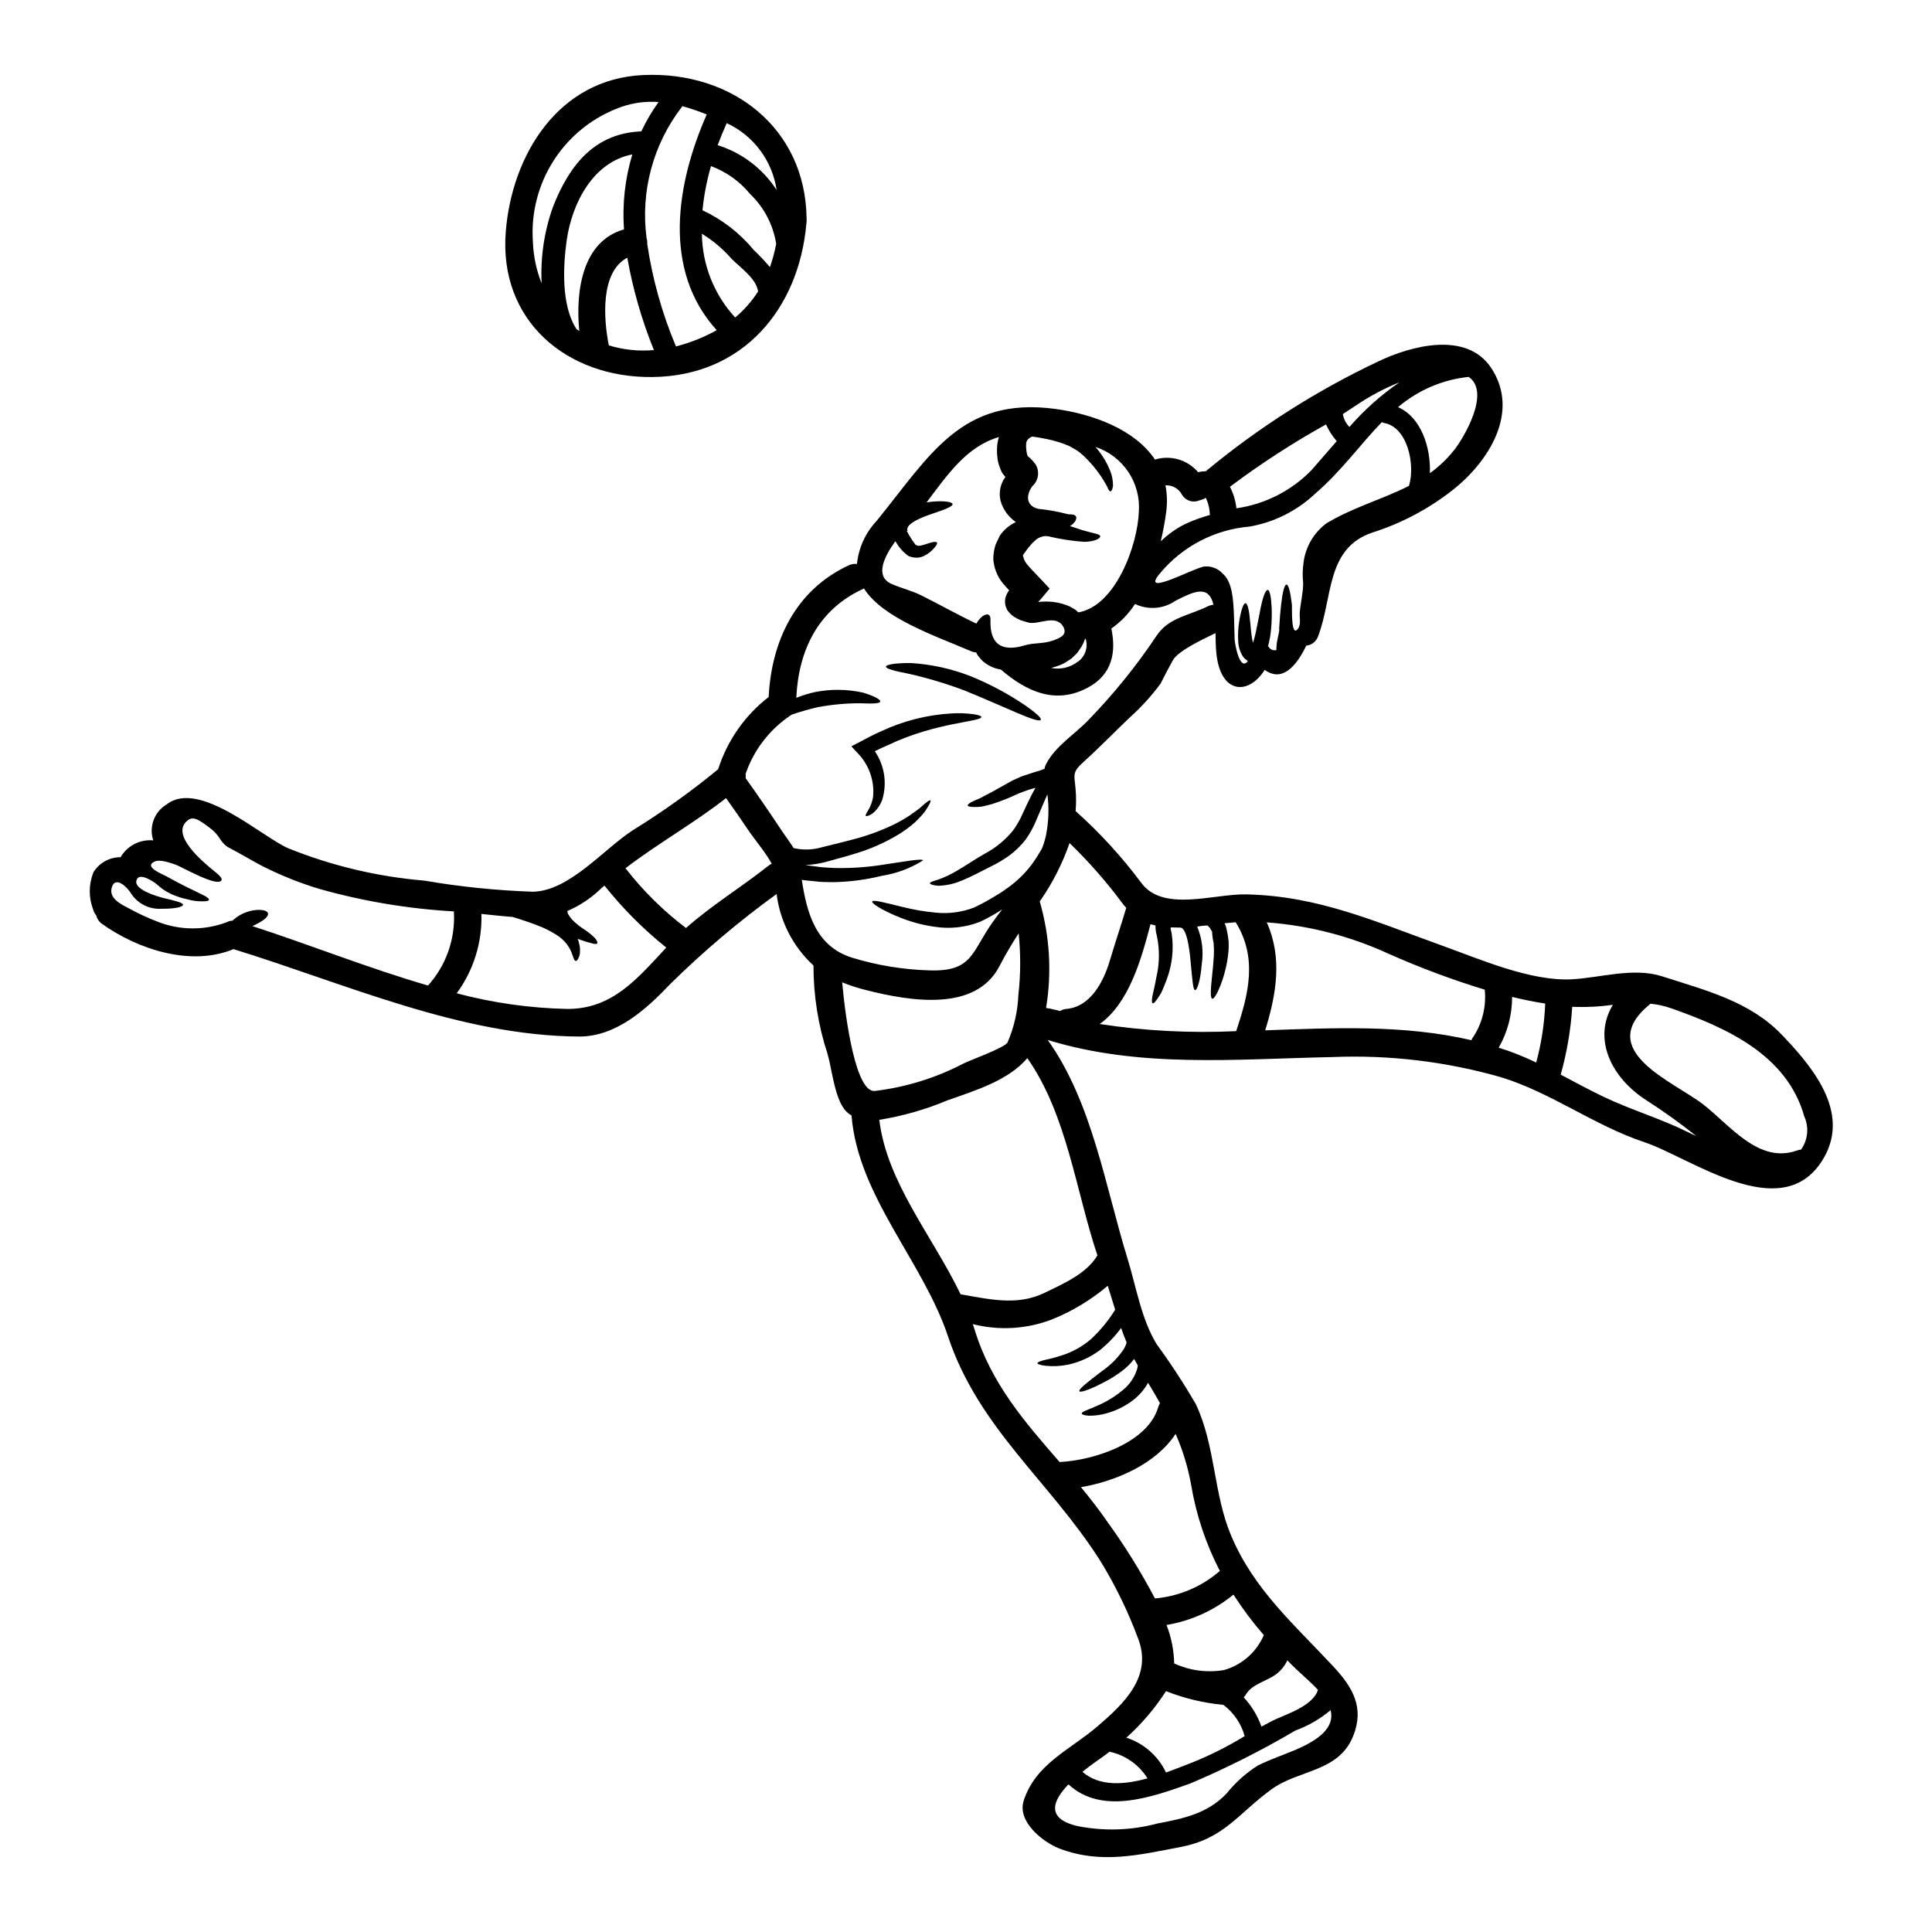 <?xml version="1.0" encoding="UTF-8"?>
<!-- Uploaded to: SVG Repo, www.svgrepo.com, Generator: SVG Repo Mixer Tools -->
<svg fill="#000000" width="800px" height="800px" version="1.1" viewBox="144 144 512 512" xmlns="http://www.w3.org/2000/svg">
 <g>
  <path d="m168.71 385.1c-1.246-3.199-1.23-6.75 0.047-9.934 1.535-2.5 4.266-4.012 7.195-3.996 1.773-3.047 5.152-4.785 8.66-4.461-1.203-3.641 0.301-7.629 3.609-9.566 8.578-6.617 25.078 8.578 32.152 11.656v-0.004c11.527 4.652 23.691 7.543 36.078 8.578 9.551 1.641 19.207 2.625 28.895 2.945 9.668-0.316 18.535-11.219 26.371-16.305 7.891-4.867 15.445-10.266 22.602-16.16 2.414-7.594 7.082-14.27 13.383-19.141 0.75-14.926 7.172-28.422 21.32-34.941h0.004c0.652-0.285 1.371-0.395 2.082-0.316 0.426-4.262 2.25-8.266 5.188-11.387 14.098-17.32 22.41-33.023 47.293-29.707 9.91 1.336 21.129 5.379 26.484 13.426v0.004c4.137-1.266 8.629 0.047 11.434 3.34 0.664-0.156 1.348-0.238 2.035-0.238 13.945-11.574 29.289-21.348 45.676-29.09 8.504-4.098 23.406-8.215 29.973 1.719 7.68 11.656-0.629 24.859-10.371 32.465-6.32 4.941-13.477 8.719-21.125 11.145-12.406 4.191-10.418 17.273-14.418 27.57v0.004c-0.488 1.328-1.691 2.262-3.102 2.398-2.711 5.621-6.469 9.738-11.02 6.418-4.285 6.832-11.75 6.469-12.816-4.484-0.168-1.742-0.191-3.488-0.215-5.258-4.047 1.969-9.984 4.773-11.34 7.269-1.113 2.012-2.18 4.047-3.199 6.082l-0.004 0.004c-2.418 3.297-5.18 6.332-8.234 9.051-4.07 3.879-7.945 7.898-12.113 11.656-3.269 2.934-2.496 3.441-2.18 7.391h-0.004c0.156 1.902 0.156 3.812 0 5.715 6.43 5.746 12.27 12.129 17.422 19.047 5.816 7.848 19.262 2.809 27.887 3.027 19.094 0.438 34.09 7.223 51.73 13.543 10.129 3.637 23.426 9.496 34.383 8.965 7.609-0.395 16.449-3.246 24.008-0.789 11.414 3.68 23.258 6.59 31.762 15.527 0.215 0.219 0.438 0.438 0.652 0.68 8.191 8.66 17.785 20.668 9.84 32.879-10.996 16.891-34.742-1.09-47.027-5.16-13.301-4.438-24.711-13.184-38.039-17.227l0.004 0.004c-14.516-4.144-29.598-5.938-44.68-5.309-25.32 0.508-50.879 3.004-75.328-4.531 11.809 16.57 15.266 38.934 21.152 57.977 2.273 7.367 3.633 15.969 7.703 22.633v0.004c3.742 5.121 7.211 10.434 10.398 15.914 5.234 11.148 4.629 23.617 9.328 34.793 6.035 14.344 16.816 23.648 27.086 34.695 5.207 5.57 8.285 10.949 5.281 18.438-3.852 9.621-14.465 8.891-21.648 14.125-9.055 6.613-12.551 13.105-24.18 15.312-11.074 2.109-21.008 4.555-31.961 0.414-4.328-1.648-11.312-7.086-9.543-12.676 3.148-9.812 12.238-13.445 19.578-19.742 6.856-5.902 14.703-13.133 10.734-23.309v0.004c-2.644-7.133-5.981-13.988-9.957-20.469-13.383-21.125-32.273-35.156-40.391-59.527-6.637-19.918-23.863-37.168-25.586-58.586v-0.004c-0.488-0.266-0.938-0.602-1.336-0.992-3.125-3.125-3.824-11.266-4.992-15.215h0.004c-2.496-7.594-3.762-15.535-3.758-23.527-5.398-4.957-8.859-11.672-9.766-18.945-9.988 7.231-19.414 15.211-28.199 23.867-6.297 6.637-14.32 13.953-24.156 13.906-31.449-0.191-61.977-14.051-91.586-23.164-11.289 4.699-25.414 0.051-34.891-6.734-0.742-0.531-1.266-1.316-1.477-2.203-0.371-0.434-0.645-0.941-0.793-1.492zm452.59 63.555c1.828-2.574 2.152-5.926 0.848-8.797-4.606-16.426-20.762-23.551-35.371-28.688h-0.004c-1.75-0.602-3.562-1-5.402-1.18l-0.145 0.145c-14.957 12.285 6.273 20.469 14.125 26.531 7.148 5.547 14.781 15.895 24.93 12.203 0.328-0.113 0.672-0.188 1.02-0.215zm-30.188-4.723c0.578 0.293 1.406 0.68 2.398 1.113h-0.004c-4.152-3.316-8.473-6.418-12.938-9.301-9.621-6.035-14.586-16.453-9.137-25.465-3.566 0.508-7.176 0.688-10.777 0.531-0.383 6.082-1.406 12.109-3.055 17.977 3.731 1.969 7.438 4 11.293 5.836 7.269 3.488 14.973 5.719 22.219 9.305zm-40.004-18.352c1.383-5.102 2.184-10.34 2.387-15.621-2.934-0.461-5.863-1.066-8.77-1.766v-0.004c0.012 4.719-1.215 9.359-3.551 13.457 0.789 0.27 1.598 0.508 2.398 0.789v-0.004c2.562 0.922 5.078 1.973 7.535 3.148zm-16.621-6.856c2.375-3.695 3.426-8.086 2.981-12.453-8.684-2.652-17.195-5.832-25.492-9.523-10.172-4.676-21.105-7.492-32.273-8.309 4.168 9.301 2.594 18.895-0.414 28.609 18.391-0.652 36.805-1.547 54.637 2.617v0.004c0.148-0.344 0.336-0.668 0.562-0.965zm-5.184-155.36c2.445-3.078 9.906-15.387 3.902-19.48h-0.004c-6.902 0.719-13.426 3.516-18.707 8.02 5.988 2.57 8.723 10.516 8.434 17.496h0.004c2.391-1.715 4.535-3.75 6.371-6.055zm-11.922 9.426c1.766-5.672-0.414-15.777-6.734-16.719-0.156-0.047-0.305-0.113-0.449-0.188-5.742 5.902-10.711 12.961-17.641 18.926v-0.004c-4.82 4.566-10.879 7.609-17.422 8.746-9.234 0.785-17.766 5.234-23.695 12.355-5.547 6.519 8.504-1.18 11.605-1.766h0.004c1.93-0.215 3.844 0.539 5.117 2.012 2.445 2.133 2.664 7.148 2.809 10.105 0.121 2.422 0.121 4.844 0.215 7.266 0.023 0.68 1.281 8.66 3.516 5.648l-0.074-0.051-0.168-0.117v-0.004c-0.246-0.164-0.477-0.344-0.703-0.535l-0.438-0.582h0.004c-0.711-1.148-1.117-2.457-1.184-3.805-0.121-1.828-0.031-3.664 0.27-5.473 0.508-3.031 1.113-4.699 1.625-4.75 0.602 0 1.016 1.969 1.258 4.844 0.145 1.434 0.266 3.176 0.578 4.871 0.051 0.266 0.121 0.508 0.195 0.789h0.004c0.43-1.434 0.777-2.891 1.039-4.363 0.395-1.867 0.727-3.586 0.996-5.016 0.605-2.887 1.309-4.75 1.891-4.629 0.508 0.094 0.871 1.867 1.016 4.867l-0.004 0.004c0.059 1.77 0.012 3.543-0.145 5.305-0.129 1.605-0.402 3.195-0.82 4.754 0.051 0.047 0.098 0.07 0.145 0.117 0.402 0.73 1.254 1.09 2.059 0.875 0.004-1.027 0.117-2.055 0.344-3.055 0.117-0.531 0.238-1.062 0.34-1.645l0.07-0.438 0.023-0.215 0.023-0.098-0.07-0.047-0.004-0.004c0.004-0.234 0.02-0.473 0.047-0.703 0.121-2.18 0.293-4.168 0.484-5.812 0.367-3.293 0.875-5.328 1.434-5.328 0.559 0 1.039 2.059 1.43 5.375 0.07 0.703-0.316 8.965 1.645 6.273 0.828-1.18 0.316-3.027 0.438-4.328 0.219-2.547 0.898-5.164 0.898-7.707v-0.004c-0.199-1.812-0.164-3.644 0.098-5.449 0.523-4.141 2.711-7.894 6.055-10.391 7.098-4.285 14.852-6.344 21.879-9.93zm-2.496-27.484c-4.141 1.668-8.086 3.781-11.773 6.297-1.066 0.723-2.156 1.43-3.246 2.129v0.004c0.223 1.289 0.832 2.481 1.746 3.414 3.902-4.496 8.363-8.477 13.273-11.844zm-27.449 362.36c8.164-3.441 10.051-7.051 9.184-10.465-2.75 2.332-5.894 4.152-9.281 5.383-9 5.297-18.336 9.996-27.945 14.074-10.586 3.777-23.477 8.285-32.246 0.219-4.07 4.238-6.18 9.055 2.398 11.047l-0.004 0.004c7.019 1.398 14.266 1.164 21.18-0.68 6.879-1.309 13.324-2.617 18.391-8.02h-0.004c2.32-2.879 5.094-5.359 8.211-7.34 3.309-1.637 6.699-2.777 10.117-4.207zm10.805-346.76c-1.152-1.332-2.109-2.824-2.836-4.43-8.855 4.922-17.363 10.445-25.465 16.531 0.871 1.676 1.441 3.488 1.684 5.359 0.023 0.117 0 0.215 0.023 0.34 7.527-1.07 14.492-4.586 19.82-10.012 2.312-2.641 4.562-5.254 6.773-7.777zm-4.969 330.93c-1.82-1.988-4-3.805-5.668-5.402-0.852-0.789-1.648-1.598-2.449-2.426-0.652 1.418-1.645 2.66-2.883 3.613-2.422 1.867-6.418 2.637-8.02 5.328-0.184 0.312-0.402 0.605-0.652 0.871 2.078 2.238 3.68 4.875 4.699 7.754 0.922-0.508 1.867-1.016 2.809-1.5 3.227-1.648 10.734-3.758 12.164-8.238zm-24.977-5.234c4.769-1.316 8.68-4.734 10.625-9.281-2.934-3.379-5.625-6.969-8.043-10.734-5.106 4.188-11.223 6.961-17.734 8.047 1.262 3.258 1.949 6.707 2.031 10.199 4.102 1.883 8.668 2.496 13.121 1.77zm5.547 17.492v-0.023c-0.914-3.309-2.898-6.215-5.644-8.266-5.211-0.484-10.328-1.707-15.195-3.633-2.938 4.559-6.473 8.707-10.512 12.332 4.625 1.496 8.43 4.836 10.512 9.227 2.594-0.922 5.019-1.914 7.055-2.688 4.773-1.938 9.387-4.262 13.785-6.949zm-2.254-186.83c3.293-9.789 5.742-19.41-0.121-28.855-0.969 0.07-1.969 0.168-2.957 0.266l0.191 0.395 0.098 0.215 0.023 0.074 0.047 0.145h0.004c0.359 1.344 0.602 2.711 0.727 4.094 0.051 1.289-0.016 2.578-0.191 3.856-0.273 2.074-0.742 4.117-1.406 6.106-1.141 3.371-2.231 5.234-2.754 5.117-0.523-0.117-0.438-2.363-0.074-5.719 0.195-1.695 0.395-3.684 0.512-5.812v-0.004c0.047-1.09 0.023-2.184-0.074-3.269-0.227-0.973-0.359-1.961-0.395-2.957-0.195-0.285-0.367-0.586-0.512-0.898-0.145-0.293-0.266-0.242-0.363-0.395-0.023-0.117-0.242-0.238-0.395-0.363v0.004c-0.902 0.023-1.805 0.121-2.691 0.289 1.312 3.144 1.734 6.594 1.215 9.961-0.34 4.359-1.211 6.926-1.766 6.879-0.555-0.047-0.703-2.711-1.117-6.832-0.117-1.234-0.723-9.738-2.809-9.738-0.848 0-1.668-0.027-2.469-0.051l-0.098 0.219h-0.004c0.008 0.098 0.023 0.195 0.047 0.293l0.242 1.062c0.625 4.211 0.141 8.512-1.406 12.48-0.414 1.039-0.75 1.969-1.113 2.754-0.363 0.789-0.75 1.359-1.09 1.867-0.68 1.02-1.141 1.527-1.406 1.434-0.262-0.094-0.293-0.84-0.066-2.019 0.121-0.605 0.293-1.312 0.484-2.133 0.191-0.824 0.344-1.719 0.535-2.715v-0.004c0.855-3.559 0.914-7.266 0.172-10.852l-0.27-1.18c-0.094-0.566-0.137-1.145-0.121-1.719-0.461-0.098-0.895-0.215-1.332-0.34-2.473 9.52-5.742 20.934-13.449 26.457 11.957 1.832 24.07 2.465 36.152 1.891zm-7.441-112.62c0.453-0.207 0.934-0.34 1.43-0.395-1.332-5.574-5.512-3.293-9.98-1.09h-0.004c-3.172 2.231-7.305 2.574-10.805 0.898-1.648 2.559-3.781 4.773-6.277 6.519 1.336 6.25 0.219 12.203-6.176 15.625-8.605 4.629-16.234 1.113-23.117-4.773-1.445-0.219-2.824-0.777-4.019-1.625-0.453-0.297-0.863-0.652-1.215-1.066l-0.508-0.605-0.238-0.293-0.098-0.121-0.051-0.094-0.215-0.34-0.004 0.004c-0.07-0.125-0.125-0.258-0.168-0.395-0.449-0.016-0.895-0.113-1.309-0.293-9.598-4.117-23.5-8.793-28.445-16.668-0.07 0.031-0.133 0.07-0.191 0.121-11.969 5.512-17.129 16.23-17.734 28.879 1.566-0.621 3.176-1.125 4.82-1.5 4.215-0.855 8.566-0.82 12.77 0.094 3.051 0.898 4.746 1.867 4.676 2.363-0.121 0.605-2.133 0.605-5.211 0.484-3.82-0.012-7.633 0.336-11.387 1.039-2.519 0.582-4.844 1.285-6.926 1.988-0.074 0.051-0.121 0.098-0.195 0.145h-0.004c-5.609 3.738-9.824 9.223-11.992 15.602 0.082 0.352 0.09 0.715 0.023 1.066 3.055 4.289 6.035 8.605 8.941 12.988 1.18 1.816 2.566 3.609 3.754 5.512l0.07 0.023 0.582 0.145c2.34 0.43 4.75 0.297 7.027-0.391 2.496-0.629 5.043-1.211 7.269-1.82 4.035-0.984 7.957-2.391 11.703-4.191 1.418-0.707 2.793-1.496 4.121-2.363 1.066-0.824 2.106-1.43 2.859-2.109 1.527-1.406 2.473-2.082 2.664-1.891 0.191 0.191-0.316 1.211-1.453 2.91-0.809 1.027-1.691 1.988-2.644 2.883-1.285 1.137-2.664 2.164-4.117 3.078-3.769 2.305-7.824 4.094-12.066 5.328-2.402 0.75-4.797 1.359-7.391 2.086-1.801 0.48-3.648 0.766-5.512 0.848 0.113 0.027 0.227 0.043 0.34 0.047 1.258 0.172 2.496 0.344 3.707 0.488 1.211 0.145 2.328 0.145 3.465 0.238 4.078 0.105 8.16-0.141 12.199-0.727 6.977-1.039 11.363-1.867 11.508-1.281l0.004-0.004c-3.344 2.098-7.078 3.492-10.98 4.098-4.195 1.039-8.492 1.598-12.812 1.672-1.234-0.047-2.594 0-3.828-0.117-1.234-0.117-2.519-0.27-3.828-0.395-0.215-0.047-0.457-0.07-0.699-0.098 1.359 8.844 3.707 17.617 13.383 20.645l-0.008-0.004c6.629 2.019 13.5 3.144 20.426 3.348 11.508 0.395 11.125-4.82 16.766-12.746 0.789-1.141 1.672-2.277 2.57-3.441-0.219 0.141-0.461 0.289-0.703 0.457-0.824 0.559-1.621 0.949-2.473 1.457-0.91 0.531-1.848 1.008-2.809 1.43-3.801 1.473-7.922 1.914-11.945 1.285-3.125-0.438-6.184-1.254-9.109-2.422-4.922-1.969-7.633-3.781-7.438-4.266 0.215-0.555 3.371 0.293 8.309 1.504v-0.004c2.832 0.703 5.719 1.188 8.625 1.453 3.387 0.336 6.805-0.121 9.984-1.328 1.656-0.777 3.273-1.633 4.844-2.57 0.789-0.461 1.504-0.922 2.227-1.359 0.723-0.438 1.383-0.969 2.062-1.43 2.324-1.664 4.387-3.668 6.117-5.941 1.047-1.426 2-2.91 2.859-4.457 0.438-1.125 0.785-2.285 1.043-3.465 0.703-3.559 0.828-7.211 0.359-10.805-0.293 0.629-0.555 1.258-0.848 1.938-0.652 1.504-1.312 3.078-2.012 4.699l0.004-0.004c-0.75 1.867-1.707 3.637-2.859 5.285-1.246 1.625-2.719 3.066-4.363 4.289-1.492 1.059-3.062 1.996-4.699 2.809-2.934 1.453-5.512 2.887-7.969 3.852l-0.004 0.004c-1.945 0.836-4.031 1.297-6.152 1.355-1.457-0.098-2.207-0.414-2.231-0.68-0.023-0.27 0.789-0.531 2.109-0.922 1.746-0.617 3.426-1.41 5.016-2.359 2.059-1.18 4.555-2.91 7.438-4.555 2.918-1.547 5.488-3.676 7.559-6.25 0.98-1.391 1.816-2.875 2.496-4.438 0.727-1.621 1.504-3.219 2.254-4.723 0.363-0.703 0.727-1.383 1.113-2.035-0.531 0.145-1.066 0.293-1.551 0.438-0.605 0.168-1.258 0.461-1.891 0.676l-0.922 0.34-0.75 0.34c-2.078 0.98-4.223 1.824-6.418 2.519-0.992 0.27-1.891 0.488-2.664 0.656-0.66 0.09-1.324 0.133-1.988 0.117-1.113 0-1.742-0.141-1.789-0.395-0.047-0.25 0.457-0.68 1.453-1.137 0.484-0.242 1.113-0.488 1.82-0.789 0.629-0.363 1.355-0.723 2.152-1.137 1.602-0.824 3.543-1.969 5.766-3.195 0.344-0.172 0.414-0.242 0.973-0.512l0.895-0.395c0.629-0.27 1.18-0.559 1.918-0.789 0.734-0.227 1.43-0.461 2.156-0.703 0.727-0.242 1.332-0.395 2.035-0.629 0.395-0.121 0.789-0.293 1.18-0.438l-0.004 0.004c0.074-0.449 0.223-0.883 0.438-1.285 2.473-4.75 7.512-7.801 11.172-11.605h-0.004c6.711-6.894 12.77-14.387 18.105-22.387 3.254-4.894 8.801-5.379 13.645-7.828zm0.508-24.18c-0.023-0.055-0.039-0.109-0.047-0.168-0.047-1.574-0.438-3.121-1.141-4.531 0.316 0.395-1.602 0.789-2.109 1.016-1.59 0.434-3.273-0.25-4.117-1.668-0.848-1.617-2.562-2.594-4.387-2.496 0.441 2.273 0.516 4.606 0.219 6.902-0.316 2.426-0.789 5.117-1.457 7.922l0.004 0.004c1.895-1.836 4.062-3.371 6.422-4.555 2.137-0.988 4.348-1.797 6.617-2.426zm-14.586 287.14c6.359-0.547 12.387-3.102 17.203-7.293-3.688-7.113-6.246-14.754-7.586-22.652-0.824-4.703-2.215-9.293-4.141-13.664-5.09 7.801-15.555 12.5-25.078 14.121 2.445 2.984 4.844 6.035 7.086 9.305 4.644 6.426 8.828 13.168 12.52 20.184zm0.898-50.773h-0.004c0.109-0.348 0.254-0.684 0.438-0.996-0.992-1.766-2.035-3.543-3.148-5.375v-0.004c-1.078 1.918-2.555 3.578-4.328 4.871-2 1.449-4.238 2.535-6.617 3.199-1.582 0.465-3.223 0.684-4.871 0.652-1.113-0.098-1.742-0.316-1.766-0.582-0.023-0.27 0.531-0.605 1.574-0.992 0.969-0.438 2.363-0.945 4.047-1.77 1.891-0.941 3.664-2.102 5.281-3.465 1.84-1.473 3.176-3.477 3.828-5.742 0.051-0.27 0.074-0.531 0.121-0.789-0.34-0.582-0.652-1.137-0.969-1.695-0.906 1.191-1.977 2.254-3.172 3.148-1.141 0.871-2.336 1.66-3.586 2.363-4.535 2.496-7.438 3.488-7.731 3.051-0.34-0.508 2.203-2.473 6.106-5.453 2.215-1.539 4.129-3.481 5.641-5.719 0.332-0.551 0.586-1.145 0.75-1.766-0.531-1.258-0.992-2.543-1.453-3.828v-0.004c-1.609 2.176-3.492 4.141-5.598 5.844-2.484 1.871-5.344 3.184-8.383 3.852-1.98 0.418-4.019 0.523-6.035 0.316-1.355-0.168-2.129-0.414-2.156-0.68-0.027-0.27 0.727-0.578 2.086-0.895 1.809-0.387 3.59-0.887 5.332-1.504 2.481-0.918 4.777-2.273 6.785-4 2.426-2.254 4.543-4.82 6.297-7.633l0.098-0.145c-0.652-2.106-1.312-4.215-1.969-6.344-4.418 3.738-9.406 6.746-14.773 8.914-6.703 2.582-14.047 3.016-21.008 1.234 0.145 0.461 0.34 0.898 0.461 1.355 4.414 14.492 13.422 24.668 22.559 35.207 9.281-0.465 23.5-5.191 26.164-14.637zm-5.16-237.29c0.254-3.723-0.742-7.426-2.824-10.52-2.086-3.098-5.141-5.414-8.684-6.586 0.27 0.316 0.559 0.629 0.789 0.945 1.258 1.582 2.289 3.34 3.051 5.211 0.547 1.312 0.824 2.723 0.824 4.141-0.145 0.922-0.363 1.43-0.652 1.48-0.293 0.051-0.605-0.461-0.945-1.336-0.438-0.824-0.945-1.645-1.793-2.957l-0.004 0.004c-1.004-1.441-2.121-2.805-3.34-4.07-0.672-0.727-1.402-1.398-2.18-2.012-0.371-0.297-0.766-0.559-1.18-0.785-0.531-0.293-1.066-0.582-1.598-0.898h-0.004c-1.898-0.809-3.879-1.414-5.902-1.816-1.383-0.293-2.641-0.488-3.824-0.656-0.422 0.172-0.801 0.43-1.121 0.75-0.312 0.348-0.484 0.797-0.484 1.262-0.039 0.523-0.023 1.055 0.055 1.574 0.016 0.254 0.055 0.504 0.117 0.75l0.074 0.395c0.027 0.023 0.047 0.059 0.047 0.094 0.047 0.074-0.047 0 0.047 0.195l0.098 0.191 0.535 0.438v0.004c0.449 0.414 0.863 0.867 1.234 1.355l0.242 0.316v-0.004c0.027 0.055 0.062 0.102 0.098 0.145l0.023 0.027v0.004c1.039 1.797 0.715 4.074-0.785 5.508-1.719 2.082-2.133 5.305 1.43 6.152 2.566 0.258 5.109 0.711 7.606 1.359 0.27 0.105 0.562 0.141 0.848 0.098 0.246 0.008 0.488 0.031 0.727 0.07 0.336 0.043 0.637 0.23 0.824 0.508 0.195 0.512 0 1.336-1.207 2.277-0.121 0.098-0.293 0.145-0.414 0.242 1.621 0.531 2.981 1.039 4.168 1.332 2.082 0.629 3.879 0.789 3.879 1.406 0 0.512-1.312 1.383-4.219 1.457h-0.004c-3.231-0.219-6.441-0.715-9.59-1.48-0.219 0-0.535-0.047-0.652-0.047-0.113 0.02-0.23 0.027-0.344 0.023-0.289 0.031-0.574 0.094-0.848 0.195-0.574 0.184-1.102 0.488-1.551 0.895-0.965 0.863-1.816 1.84-2.543 2.91-0.242 0.34-0.484 0.676-0.703 0.969l-0.023 0.094c-0.098 0.316 0.098 0.219 0.07 0.344 0.051 0.047-0.023 0.07 0.027 0.168 0.18 0.672 0.504 1.301 0.945 1.844 0.871 1.09 2.203 2.398 3.543 3.824l2.473 2.641-2.156 2.594h-0.004c-0.277 0.34-0.574 0.664-0.891 0.969 1.305-0.156 2.625-0.164 3.934-0.023 1.559 0.172 3.078 0.59 4.508 1.234 0.438 0.238 0.898 0.508 1.359 0.789 0.297 0.23 0.582 0.48 0.844 0.75 9.871-1.66 15.738-17.77 16.051-26.742zm2.301 335.76h0.004c-2.215-3.559-5.754-6.086-9.84-7.023-0.07-0.023-0.137-0.055-0.199-0.094-0.629 0.484-1.234 0.969-1.891 1.43-0.727 0.508-2.957 2.012-5.328 3.938 4.512 3.938 11.031 3.453 17.258 1.73zm-5.641-230.72c-0.25-0.25-0.484-0.512-0.707-0.789-4.309-5.844-9.098-11.324-14.316-16.375-1.906 5.496-4.566 10.707-7.902 15.48 2.656 9.164 3.231 18.812 1.676 28.227 0.68 0.078 1.352 0.211 2.012 0.395 0.57 0.105 1.137 0.246 1.695 0.414 0.512-0.32 1.094-0.512 1.695-0.559 6.394-0.555 9.84-7.242 11.484-12.77 1.379-4.695 2.981-9.324 4.363-14.023zm-7.684 92.188c0.023-0.023 0.051-0.023 0.051-0.047-5.766-17.25-8.07-37.312-18.586-52.309-4.992 5.902-13.688 8.555-21.055 11.148v-0.004c-5.828 2.457-11.926 4.207-18.172 5.211 1.969 16.57 14.168 30.891 21.543 46.227 7.434 1.281 14.957 3.148 22.168-0.34 4.918-2.398 11.094-5.012 14.051-9.887zm-5.086-157.44c1.902-1.375 2.711-3.816 2.008-6.055-0.051 0.027-0.109 0.043-0.168 0.047-0.23 0.699-0.531 1.371-0.895 2.012-0.316 0.484-0.656 0.945-0.973 1.43l-0.266 0.34-0.535 0.535-0.461 0.438 0.004-0.004c-0.156 0.172-0.324 0.324-0.508 0.461l-0.922 0.629-0.969 0.602c-0.316 0.172-0.559 0.242-0.852 0.395-0.844 0.359-1.719 0.641-2.613 0.848 2.519 0.508 5.133-0.113 7.148-1.707zm-6.57-5.598c1.672-0.656 3.938-1.43 2.594-3.731-1.969-3.293-6.496-0.367-9.086-0.996-0.484-0.117-0.898-0.266-1.383-0.395l-0.68-0.219-0.191-0.07-0.07-0.023-0.395-0.195-0.438-0.215 0.004-0.004c-0.871-0.418-1.633-1.031-2.231-1.789-0.18-0.191-0.328-0.414-0.434-0.656-0.133-0.293-0.246-0.59-0.34-0.895-0.199-0.777-0.184-1.594 0.047-2.363 0.195-0.633 0.508-1.223 0.922-1.742-0.555-0.582-1.137-1.18-1.742-1.938h-0.004c-1.465-1.836-2.328-4.078-2.469-6.422 0.016-1.285 0.227-2.562 0.629-3.785 0.395-0.824 0.789-1.621 1.137-2.398v0.004c1.074-1.527 2.531-2.75 4.219-3.543-0.43-0.289-0.836-0.613-1.211-0.969-0.898-0.836-1.637-1.832-2.18-2.934-1.156-2.176-1.176-4.781-0.051-6.977 0.09-0.199 0.207-0.383 0.34-0.555l0.266-0.414 0.074-0.121c-0.121-0.145-0.27-0.266-0.395-0.434l-0.266-0.367-0.145-0.168-0.051-0.094c-0.023-0.027-0.215-0.395-0.215-0.395l-0.121-0.316-0.238-0.559h-0.004c-0.133-0.324-0.246-0.652-0.344-0.992l-0.266-1.09-0.098-0.824 0.004 0.004c-0.082-0.547-0.113-1.098-0.098-1.652-0.031-1.043 0.086-2.086 0.34-3.102 0.047-0.215 0.145-0.395 0.191-0.582-8.578 2.523-13.543 9.84-19.188 17.32 0.789-0.121 1.523-0.191 2.18-0.242 2.883-0.168 4.625 0.168 4.699 0.703s-1.574 1.258-4.121 2.129c-1.281 0.438-2.809 0.922-4.328 1.602-1.453 0.605-3.148 1.645-3.441 2.473-0.117 0.168-0.07 0.363-0.117 0.555l0.07 0.367-0.293 0.07 0.051 0.047c0.266 0.023 0.215 0.219 0.316 0.316l0.316 0.656 0.289 0.434c0.172 0.293 0.367 0.629 0.605 0.973v-0.004c0.188 0.289 0.387 0.562 0.605 0.824 0.023 0.094 0.121 0.145 0.145 0.27l0.004-0.004c0.094 0.055 0.191 0.102 0.289 0.145l0.27 0.145c0.07-0.023 0.094 0 0.145 0.051 0.238-0.051 0.434 0.023 0.699-0.051 1.066-0.191 2.133-0.652 2.934-0.848 0.801-0.191 1.309-0.191 1.43 0.047 0.121 0.238-0.07 0.68-0.605 1.285v0.004c-0.77 0.938-1.727 1.707-2.812 2.25-0.445 0.207-0.918 0.352-1.406 0.438-0.352 0.035-0.711 0.035-1.066 0l-0.531-0.074-0.293-0.07-0.293-0.098-0.168-0.047-0.102-0.008-0.395-0.191-0.699-0.582v-0.004c-0.434-0.355-0.828-0.75-1.184-1.18-0.379-0.422-0.719-0.875-1.016-1.355l-0.461-0.727c-2.981 4.117-5.551 9.328-0.973 11.34 2.57 1.113 5.43 1.789 7.922 3.051 4.871 2.426 9.598 5.117 14.516 7.438h0.004c0.23-0.449 0.523-0.867 0.871-1.234 1.066-1.211 2.086-1.383 2.473-1.039 0.484 0.363 0.395 1.207 0.395 2.363 0.145 5.984 3.754 7.293 9.086 5.668 2.566-0.75 5.012-0.34 7.555-1.305zm-9.254 93.992c0.621-5.445 0.645-10.938 0.074-16.383-1.766 2.754-3.465 5.574-5.016 8.582-6.32 12.379-23.719 9.398-35.301 6.492v-0.004c-2.199-0.527-4.352-1.227-6.445-2.082 0.898 10.082 3.656 29.34 8.66 28.785 8.191-0.98 16.137-3.434 23.449-7.246 1.48-0.789 11.047-4.238 11.707-5.598 1.727-3.969 2.699-8.223 2.871-12.547zm-66.145-34.359c0.242-0.188 0.508-0.34 0.789-0.461-1.719-3.148-4.41-6.227-6.203-8.891-1.914-2.863-3.902-5.695-5.902-8.504-8.531 6.664-18.074 12.016-26.652 18.586v-0.004c4.625 5.965 10.02 11.293 16.039 15.844 6.859-6.086 14.684-10.809 21.93-16.57zm-27.16 21.758h0.004c-6.055-4.848-11.547-10.359-16.379-16.43-0.27 0.219-0.531 0.438-0.789 0.652l0.004 0.004c-2.613 2.57-5.684 4.633-9.055 6.078-0.008 0.188 0.035 0.371 0.121 0.535-0.121 0.168 1.039 1.672 1.18 1.789l0.004 0.004c1.031 1.031 2.176 1.945 3.414 2.715 0.961 0.645 1.855 1.383 2.664 2.203 0.484 0.652 0.68 1.113 0.535 1.336-0.145 0.219-0.68 0.215-1.457-0.027h0.004c-1.043-0.254-2.07-0.57-3.074-0.945-0.219-0.07-0.438-0.168-0.656-0.238h-0.004c0.172 0.375 0.293 0.773 0.367 1.18 0.207 0.691 0.289 1.414 0.242 2.133 0.031 0.488-0.055 0.977-0.242 1.43-0.27 0.727-0.559 1.113-0.852 1.113-0.629 0.098-0.75-1.969-1.844-3.633h0.004c-0.672-1.082-1.543-2.031-2.566-2.785-1.383-0.949-2.852-1.77-4.387-2.449-2.832-1.18-5.621-2.059-7.898-2.781-1.574-0.121-3.223-0.27-5.016-0.461-1.09-0.121-2.203-0.219-3.316-0.344 0.227 7.547-2.078 14.949-6.547 21.035 9.551 2.535 19.367 3.926 29.246 4.141 12.145 0.078 18.805-8.281 26.293-16.254zm-63.137 10.055c4.797-5.336 7.266-12.363 6.856-19.527v-0.121c-12.07-0.68-24.031-2.68-35.664-5.961-5.293-1.598-10.43-3.664-15.352-6.18-2.887-1.527-5.668-3.223-8.555-4.723-2.082-1.09-2.328-2.754-4-4.328h0.004c-0.957-0.852-1.977-1.629-3.051-2.328-1.312-0.848-2.547-1.621-3.828-0.676-5.117 3.777 4.328 11.387 6.832 13.445 1.359 1.066 2.277 1.941 2.035 2.473-0.945 2.082-10.902-3.731-12.309-4.168s-4.07-1.453-5.512-0.723c-2.836 1.379 2.106 3.269 3.172 3.848l1.453 0.789c0.945 0.559 1.867 0.996 2.715 1.434 0.852 0.438 1.645 0.871 2.363 1.18 1.406 0.727 2.688 1.285 3.543 1.742s1.309 0.852 1.234 1.117c-0.07 0.27-0.652 0.395-1.625 0.395v-0.004c-1.375 0.031-2.746-0.148-4.07-0.531-0.938-0.184-1.859-0.445-2.754-0.785-1.973-0.66-3.781-1.73-5.305-3.148-0.789-0.699-4.285-3.004-5.231-1.547-1.793 2.754 5.547 4.769 6.879 5.117 3.125 0.75 5.305 1.234 5.234 1.844-0.051 0.508-2.062 1.066-5.625 1.02v-0.004c-3.199 0.234-6.281-1.27-8.066-3.934-0.875-1.551-4.266-5.09-5.211-1.602-0.727 2.754 2.363 4.289 4.266 5.281h0.004c2.676 1.488 5.461 2.777 8.332 3.852 5.723 2.141 12.027 2.148 17.758 0.023 0.051-0.023 0.098-0.023 0.145-0.047 0.453-0.254 0.961-0.391 1.48-0.395 0.82-0.762 1.75-1.398 2.758-1.887 3.394-1.527 6.57-1.09 6.691-0.023 0.121 1.066-1.719 2.203-4.141 3.34 15.043 4.863 30.695 11.141 46.543 15.742z"/>
  <path d="m482.98 310.75-0.023 0.168v-0.168z"/>
  <path d="m414.88 330.39c3.32 2.227 5.211 3.879 4.945 4.359-0.605 1.113-9.445-3.394-20.375-7.824-4.711-1.766-9.539-3.211-14.441-4.328-3.801-0.75-6.227-1.336-6.227-1.941 0-0.531 2.496-0.969 6.594-0.945h-0.004c5.328 0.324 10.574 1.457 15.555 3.371 4.891 1.957 9.562 4.406 13.953 7.309z"/>
  <path d="m418.5 267.08c0 0.023 0.023 0.047 0.023 0.074l-0.023-0.027z"/>
  <path d="m401.96 333.27c1.359 0.195 2.109 0.461 2.109 0.727 0 1.309-11.871 1.336-24.691 7.438-1.234 0.508-2.363 1.066-3.543 1.645l0.004 0.004c2.574 3.762 3.297 8.488 1.969 12.844-0.531 1.504-1.488 2.816-2.758 3.781-0.875 0.535-1.434 0.652-1.602 0.508s0.145-0.699 0.652-1.523h0.004c0.629-1.059 1.059-2.227 1.262-3.441 0.434-4.25-1.02-8.477-3.977-11.559l-1.766-1.914 2.273-1.18c1.844-0.969 3.731-2.012 5.789-2.883 5.816-2.711 12.094-4.289 18.5-4.652 1.93-0.125 3.863-0.055 5.773 0.207z"/>
  <path d="m357.75 201.71c0.055 0.59 0.031 1.184-0.07 1.766-2.035 22.293-16.691 40.176-40.754 40.438-22.703 0.27-40.824-14.926-38.887-38.574 1.625-20.25 13.902-40.43 36.391-41.449 23.574-1.094 42.957 14.027 43.32 37.82zm-9.703 13.082c0.703-2.016 1.254-4.082 1.648-6.18-0.797-5.039-3.223-9.676-6.906-13.199-2.738-3.344-6.316-5.894-10.367-7.394-1.113 3.824-1.867 7.742-2.258 11.703 5.242 2.449 9.871 6.031 13.555 10.492 1.523 1.449 2.969 2.977 4.328 4.578zm1.766-20.426v0.004c-1.129-7.769-6.102-14.441-13.227-17.738-0.848 1.891-1.645 3.828-2.398 5.836v0.004c6.445 2.016 11.977 6.227 15.637 11.898zm-4.914 26.875c-0.484-3.445-4.676-6.297-7.004-8.629-2.269-2.613-4.93-4.863-7.887-6.664 0.094 8.234 3.238 16.141 8.82 22.195 2.363-1.977 4.41-4.305 6.07-6.902zm-13.605-46.91c-2.117-0.852-4.273-1.59-6.469-2.203-0.074 0.098-0.098 0.168-0.168 0.27v-0.004c-7.602 9.879-10.949 22.379-9.305 34.734 0.152 0.496 0.207 1.012 0.168 1.527 1.395 9.328 3.949 18.445 7.609 27.137 0.07-0.023 0.145-0.023 0.238-0.047 3.688-0.961 7.238-2.387 10.566-4.246-14.488-15.93-10.711-38.875-2.641-57.168zm-12.766-3.297c-3.289-0.246-6.594 0.176-9.715 1.238-7.348 2.562-13.645 7.481-17.906 13.992-4.266 6.512-6.258 14.25-5.672 22.012 0.145 3.707 0.922 7.363 2.305 10.805-0.344-6.91 0.684-13.82 3.031-20.328 4.359-11.148 11.121-19.457 23.379-19.941 1.285-2.723 2.82-5.328 4.578-7.777zm-13.184 64.496c3.863 1.18 7.922 1.602 11.945 1.238-3.199-7.891-5.562-16.09-7.051-24.473-7.219 3.781-6.273 16.332-4.894 23.234zm4.019-30.746v0.004c-0.477-6.703 0.27-13.438 2.207-19.871-10.324 1.988-15.992 12.82-17.398 22.828-0.922 6.543-1.527 17.199 2.617 23.477 0.238 0.168 0.484 0.316 0.723 0.484-1.027-10.688 0.832-23.789 11.852-26.918z"/>
 </g>
</svg>
